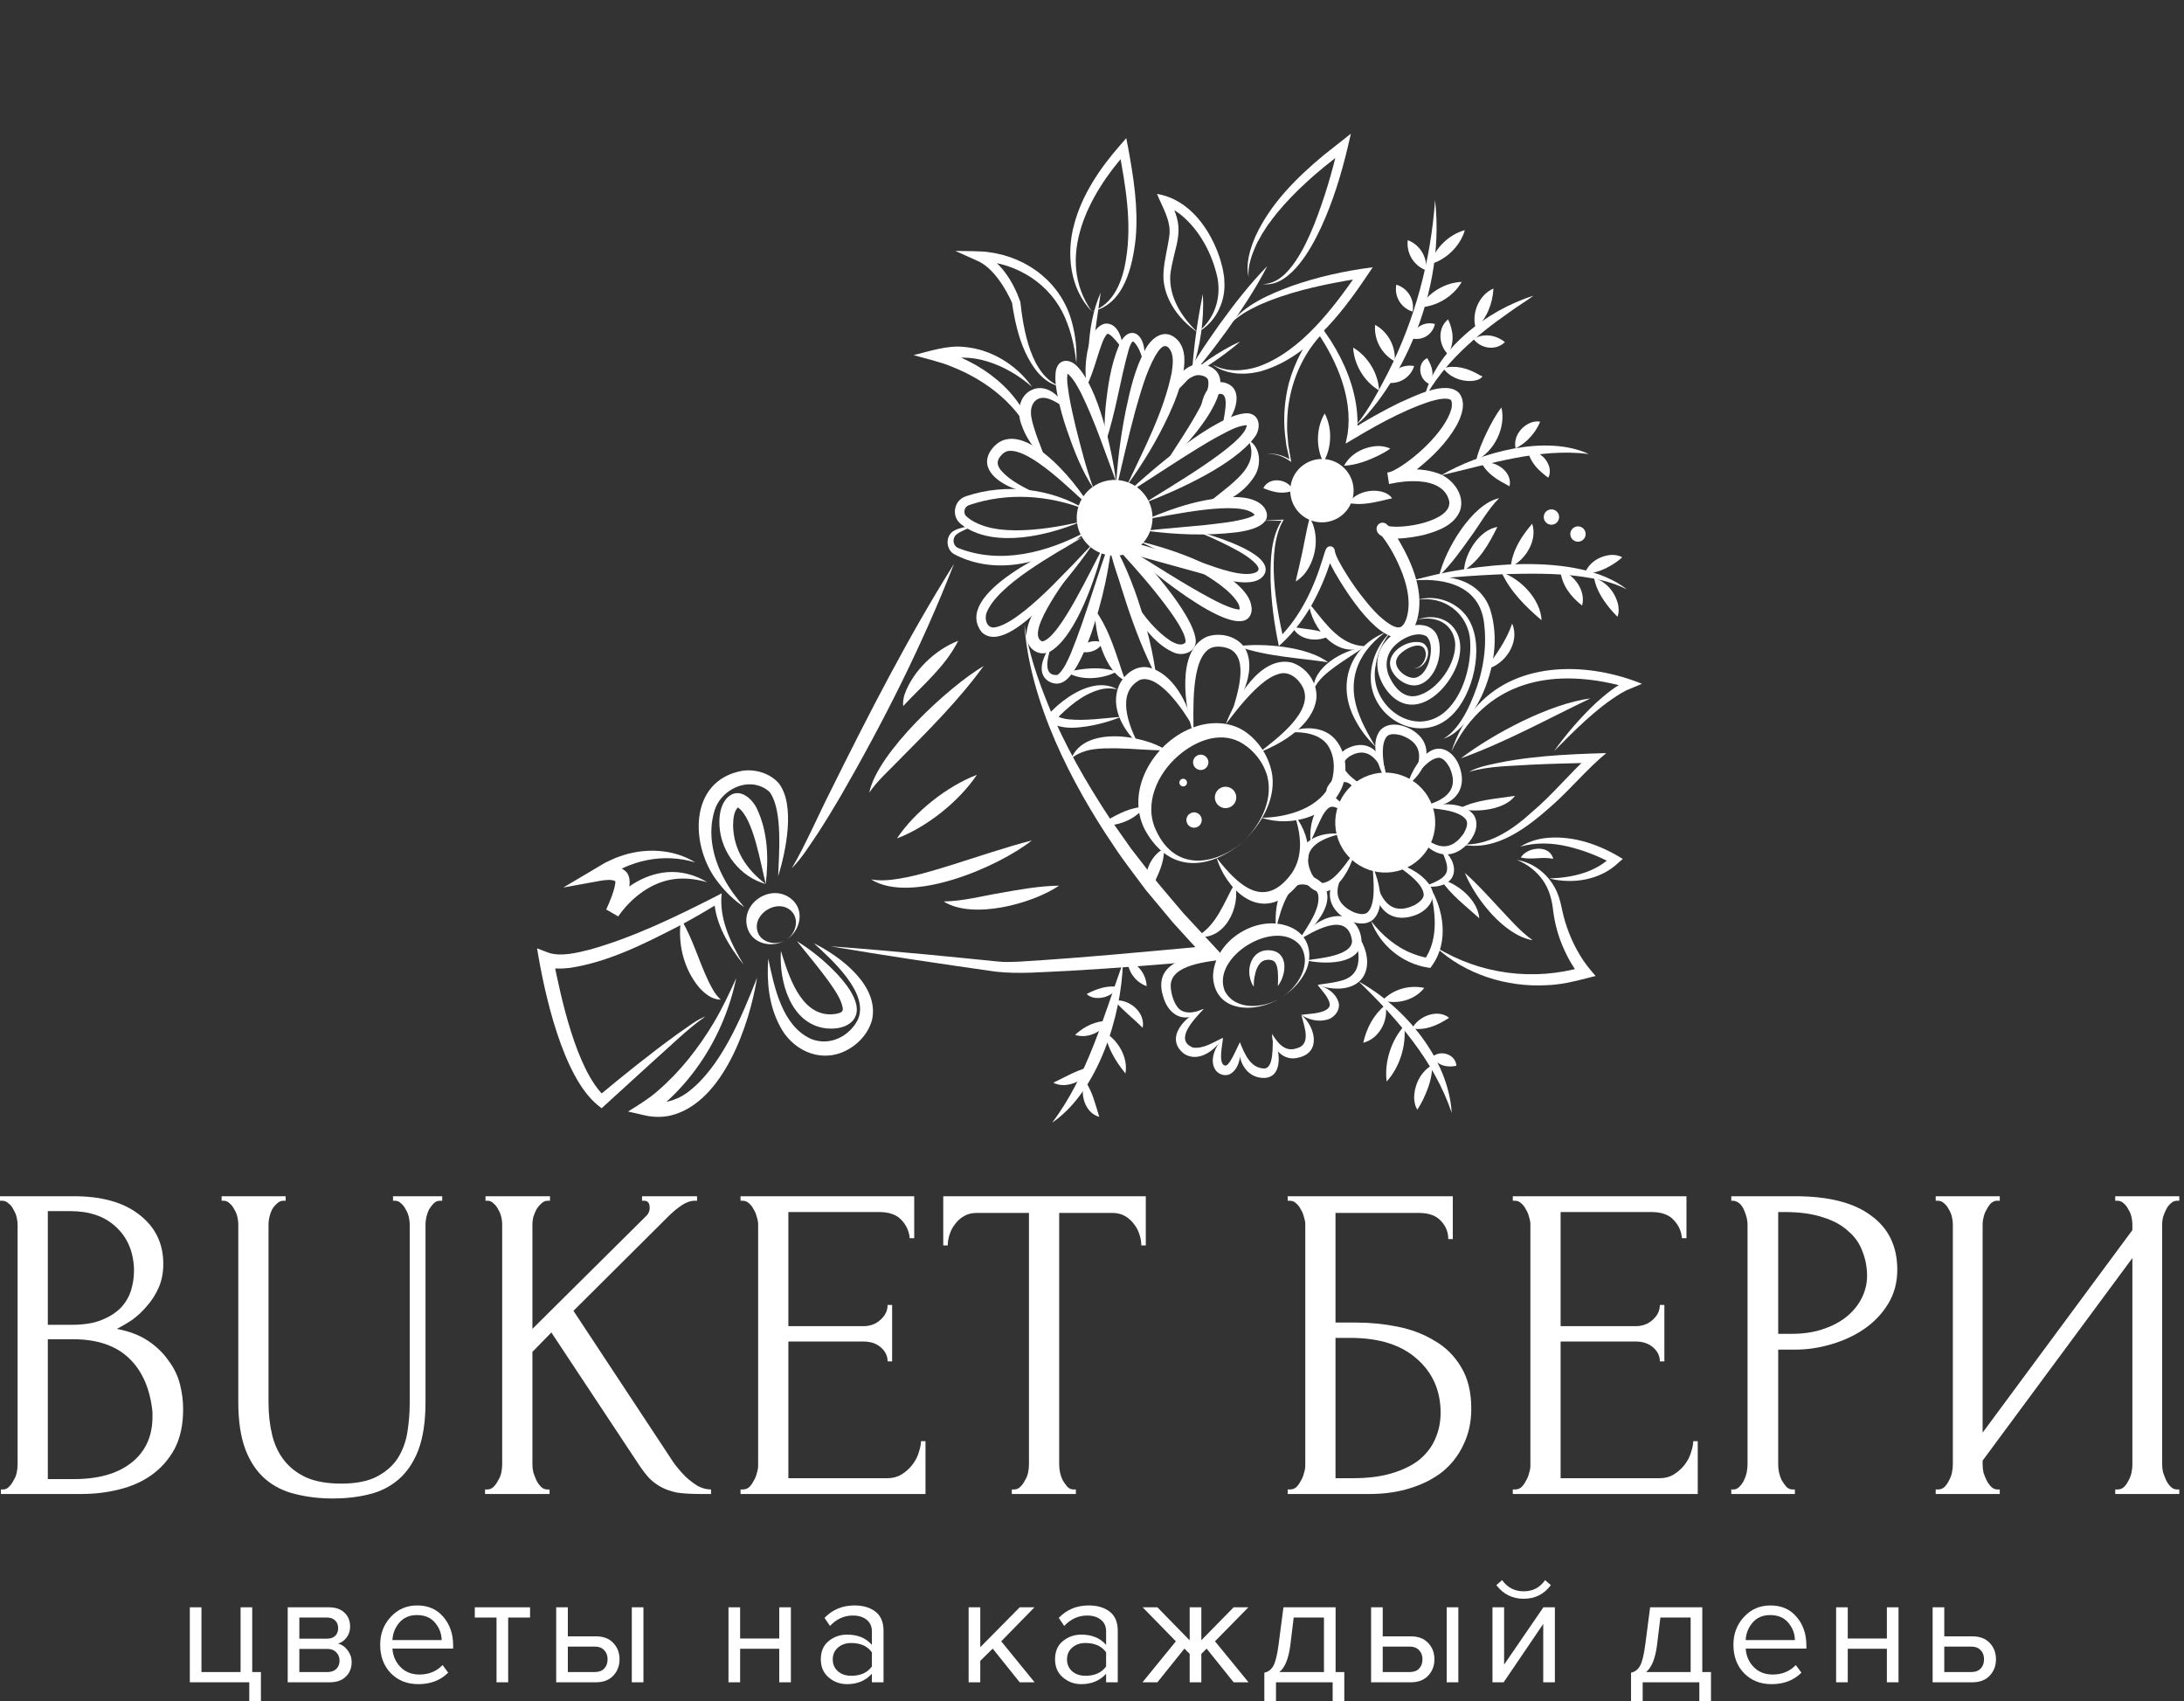 <?xml version="1.0" encoding="UTF-8"?> <svg xmlns="http://www.w3.org/2000/svg" width="371" height="289" viewBox="0 0 371 289" fill="none"><rect x="0" y="0" width="371" height="289" fill="#333333" stroke="none"/><path d="M359.32 253.004H359.703C360.112 253.004 360.469 252.877 360.776 252.621C361.082 252.315 361.338 251.957 361.542 251.548C361.797 251.089 361.976 250.629 362.078 250.169C362.181 249.658 362.232 249.198 362.232 248.79V213.694L336.791 248.1V248.79C336.791 249.198 336.842 249.658 336.944 250.169C337.097 250.629 337.276 251.063 337.48 251.472C337.685 251.88 337.94 252.238 338.247 252.545C338.553 252.851 338.911 253.004 339.32 253.004H339.703V253.771H328.821V253.004H329.204C329.613 253.004 329.971 252.877 330.277 252.621C330.584 252.315 330.839 251.957 331.044 251.548C331.299 251.089 331.478 250.629 331.58 250.169C331.682 249.658 331.733 249.198 331.733 248.79V207.946C331.733 207.589 331.682 207.18 331.58 206.72C331.478 206.26 331.299 205.826 331.044 205.418C330.839 205.009 330.584 204.677 330.277 204.421C329.971 204.115 329.613 203.962 329.204 203.962H328.821V203.195H339.703V203.962H339.09C338.732 204.013 338.4 204.191 338.093 204.498C337.838 204.805 337.608 205.162 337.404 205.571C337.199 205.928 337.046 206.337 336.944 206.797C336.842 207.206 336.791 207.589 336.791 207.946V243.349L362.232 208.943V207.946C362.232 207.589 362.181 207.18 362.078 206.72C361.976 206.26 361.797 205.826 361.542 205.418C361.338 205.009 361.082 204.677 360.776 204.421C360.469 204.115 360.112 203.962 359.703 203.962H359.32V203.195H370.201V203.962H369.818C369.409 203.962 369.052 204.115 368.745 204.421C368.439 204.677 368.183 205.009 367.979 205.418C367.775 205.826 367.596 206.26 367.442 206.72C367.34 207.18 367.289 207.589 367.289 207.946V248.79C367.289 249.198 367.34 249.633 367.442 250.092C367.596 250.552 367.775 251.012 367.979 251.472C368.183 251.88 368.439 252.238 368.745 252.545C369.052 252.851 369.409 253.004 369.818 253.004H370.201V253.771H359.32V253.004Z" fill="white"></path><path d="M294.097 203.195H304.978C310.649 203.195 314.94 204.294 317.852 206.49C320.815 208.636 322.296 211.701 322.296 215.686C322.296 217.832 321.785 219.747 320.764 221.433C319.742 223.119 318.388 224.549 316.702 225.724C315.068 226.848 313.203 227.717 311.108 228.33C309.065 228.943 307.021 229.249 304.978 229.249H302.066V248.79C302.066 249.198 302.117 249.658 302.219 250.169C302.322 250.629 302.475 251.063 302.679 251.472C302.935 251.88 303.19 252.238 303.445 252.545C303.752 252.851 304.11 253.004 304.518 253.004H304.901V253.771H294.097V253.004H294.48C294.837 253.004 295.169 252.851 295.476 252.545C295.783 252.238 296.038 251.88 296.242 251.472C296.447 251.063 296.6 250.629 296.702 250.169C296.804 249.658 296.855 249.198 296.855 248.79V207.946C296.855 207.231 296.651 206.414 296.242 205.494C295.834 204.575 295.246 204.064 294.48 203.962H294.097V203.195ZM302.066 205.877V226.567H304.365C306.408 226.567 308.222 226.286 309.806 225.724C311.44 225.162 312.794 224.422 313.867 223.502C314.94 222.583 315.757 221.535 316.319 220.36C316.881 219.185 317.162 217.985 317.162 216.759C317.162 215.277 316.907 213.898 316.396 212.621C315.936 211.292 315.144 210.143 314.02 209.172C312.947 208.151 311.517 207.359 309.729 206.797C307.941 206.184 305.744 205.877 303.139 205.877H302.066Z" fill="white"></path><path d="M256.981 253.004H257.365C257.773 253.004 258.131 252.877 258.437 252.621C258.744 252.315 258.999 251.957 259.204 251.548C259.459 251.14 259.638 250.706 259.74 250.246C259.893 249.786 259.97 249.352 259.97 248.943V207.946C259.97 207.589 259.893 207.18 259.74 206.72C259.638 206.26 259.459 205.826 259.204 205.418C258.999 205.009 258.744 204.677 258.437 204.421C258.131 204.115 257.773 203.962 257.365 203.962H256.981V203.195H286.484V210.322H285.717C285.615 209.147 285.156 208.125 284.338 207.257C283.521 206.337 282.244 205.877 280.507 205.877H265.104V225.265H277.825C279 225.265 279.97 224.907 280.737 224.192C281.554 223.477 281.963 222.634 281.963 221.663H282.729V231.242H281.963C281.963 230.322 281.579 229.53 280.813 228.866C280.047 228.202 279.051 227.87 277.825 227.87H265.104V251.089H281.886C282.857 251.089 283.7 250.859 284.415 250.399C285.13 249.939 285.717 249.403 286.177 248.79C286.688 248.126 287.046 247.436 287.25 246.721C287.505 245.954 287.633 245.316 287.633 244.805H288.399V253.771H256.981V253.004Z" fill="white"></path><path d="M218.741 253.004H219.124C219.533 253.004 219.891 252.877 220.197 252.621C220.504 252.315 220.759 251.957 220.963 251.548C221.219 251.14 221.398 250.706 221.5 250.246C221.653 249.786 221.73 249.352 221.73 248.943V207.946C221.73 207.589 221.653 207.18 221.5 206.72C221.398 206.26 221.219 205.826 220.963 205.418C220.759 205.009 220.504 204.677 220.197 204.421C219.891 204.115 219.533 203.962 219.124 203.962H218.741V203.195H246.788V210.475H246.021C246.021 209.3 245.613 208.278 244.795 207.41C243.978 206.49 242.726 206.031 241.04 206.031H226.864V224.652H230.389C232.739 224.652 235.063 224.881 237.362 225.341C239.712 225.801 241.807 226.593 243.646 227.717C245.536 228.79 247.043 230.271 248.167 232.161C249.342 234.051 249.929 236.427 249.929 239.288C249.929 241.536 249.495 243.553 248.627 245.341C247.809 247.129 246.634 248.662 245.102 249.939C243.569 251.165 241.73 252.11 239.584 252.774C237.49 253.439 235.191 253.771 232.688 253.771H218.741V253.004ZM229.852 251.089C232.407 251.089 234.603 250.808 236.443 250.246C238.333 249.684 239.891 248.917 241.117 247.947C242.343 246.925 243.237 245.75 243.799 244.422C244.412 243.043 244.719 241.561 244.719 239.977C244.719 236.248 243.39 233.208 240.734 230.859C238.077 228.457 234.297 227.257 229.393 227.257H226.864V251.089H229.852Z" fill="white"></path><path d="M182.378 253.004H182.761V253.771H171.88V253.004H172.263C172.672 253.004 173.03 252.851 173.336 252.545C173.643 252.238 173.898 251.88 174.102 251.472C174.358 251.063 174.537 250.629 174.639 250.169C174.741 249.658 174.792 249.198 174.792 248.79V206.031H165.903C165.086 206.031 164.37 206.209 163.757 206.567C163.144 206.925 162.633 207.384 162.225 207.946C161.816 208.457 161.51 209.045 161.305 209.709C161.101 210.322 160.999 210.935 160.999 211.548H160.232V203.195H194.639V211.548H193.873C193.873 210.935 193.771 210.322 193.566 209.709C193.362 209.045 193.055 208.457 192.647 207.946C192.238 207.384 191.727 206.925 191.114 206.567C190.501 206.209 189.786 206.031 188.968 206.031H179.926V248.79C179.926 249.198 179.977 249.658 180.079 250.169C180.182 250.629 180.335 251.063 180.539 251.472C180.795 251.88 181.05 252.238 181.305 252.545C181.612 252.851 181.97 253.004 182.378 253.004Z" fill="white"></path><path d="M125.798 253.004H126.181C126.59 253.004 126.948 252.877 127.254 252.621C127.561 252.315 127.816 251.957 128.021 251.548C128.276 251.14 128.455 250.706 128.557 250.246C128.71 249.786 128.787 249.352 128.787 248.943V207.946C128.787 207.589 128.71 207.18 128.557 206.72C128.455 206.26 128.276 205.826 128.021 205.418C127.816 205.009 127.561 204.677 127.254 204.421C126.948 204.115 126.59 203.962 126.181 203.962H125.798V203.195H155.301V210.322H154.534C154.432 209.147 153.972 208.125 153.155 207.257C152.338 206.337 151.06 205.877 149.324 205.877H133.921V225.265H146.642C147.817 225.265 148.787 224.907 149.553 224.192C150.371 223.477 150.78 222.634 150.78 221.663H151.546V231.242H150.78C150.78 230.322 150.396 229.53 149.63 228.866C148.864 228.202 147.868 227.87 146.642 227.87H133.921V251.089H150.703C151.674 251.089 152.516 250.859 153.232 250.399C153.947 249.939 154.534 249.403 154.994 248.79C155.505 248.126 155.863 247.436 156.067 246.721C156.322 245.954 156.45 245.316 156.45 244.805H157.216V253.771H125.798V253.004Z" fill="white"></path><path d="M92.97 253.004H93.353V253.771H82.395V253.004H82.779C83.187 253.004 83.545 252.851 83.852 252.545C84.158 252.238 84.413 251.88 84.618 251.472C84.873 251.063 85.052 250.629 85.154 250.169C85.256 249.658 85.307 249.198 85.307 248.79V207.946C85.307 207.589 85.256 207.18 85.154 206.72C85.052 206.26 84.873 205.826 84.618 205.418C84.413 205.009 84.158 204.677 83.852 204.421C83.545 204.115 83.213 203.962 82.855 203.962H82.472V203.195H93.43V203.962H93.047C92.638 203.962 92.281 204.115 91.974 204.421C91.668 204.677 91.387 205.009 91.131 205.418C90.927 205.826 90.748 206.26 90.595 206.72C90.493 207.18 90.442 207.589 90.442 207.946V225.724L109.905 206.414C110.212 206.056 110.365 205.647 110.365 205.188C110.365 204.37 110.059 203.962 109.446 203.962H109.063V203.195H118.411V203.962H118.028C117.313 203.962 116.572 204.217 115.806 204.728C115.04 205.239 114.273 205.877 113.507 206.644L97.415 222.659L114.35 248.33C114.401 248.432 114.631 248.739 115.04 249.25C115.448 249.76 115.934 250.297 116.496 250.859C117.109 251.421 117.773 251.932 118.488 252.391C119.254 252.8 120.021 253.004 120.787 253.004V253.771H118.948C117.415 253.771 116.112 253.694 115.04 253.541C114.018 253.336 113.124 253.03 112.358 252.621C111.591 252.213 110.902 251.702 110.289 251.089C109.727 250.476 109.139 249.709 108.526 248.79L93.66 226.337L90.442 229.632V248.79C90.442 249.198 90.493 249.633 90.595 250.092C90.748 250.552 90.927 251.012 91.131 251.472C91.336 251.88 91.591 252.238 91.897 252.545C92.204 252.851 92.562 253.004 92.97 253.004Z" fill="white"></path><path d="M37.645 203.195H48.526V203.962H48.143C47.734 203.962 47.377 204.115 47.07 204.421C46.764 204.677 46.483 205.009 46.227 205.418C46.023 205.826 45.87 206.26 45.768 206.72C45.666 207.18 45.614 207.589 45.614 207.946V238.215C45.614 240.207 45.819 242.046 46.227 243.732C46.636 245.418 47.326 246.874 48.297 248.1C49.267 249.326 50.544 250.297 52.128 251.012C53.712 251.676 55.653 252.008 57.952 252.008C60.506 252.008 62.55 251.6 64.082 250.782C65.615 249.965 66.79 248.917 67.607 247.64C68.424 246.312 68.961 244.831 69.216 243.196C69.472 241.561 69.6 239.952 69.6 238.368V207.946C69.6 207.589 69.548 207.18 69.446 206.72C69.344 206.26 69.165 205.826 68.91 205.418C68.705 205.009 68.45 204.677 68.144 204.421C67.837 204.115 67.505 203.962 67.147 203.962H66.764V203.195H75.117V203.962H74.734C74.325 203.962 73.967 204.115 73.661 204.421C73.405 204.677 73.15 205.009 72.894 205.418C72.69 205.826 72.537 206.26 72.435 206.72C72.333 207.18 72.281 207.589 72.281 207.946V238.138C72.281 241.459 71.873 244.192 71.055 246.338C70.238 248.432 69.114 250.092 67.684 251.319C66.253 252.545 64.567 253.388 62.626 253.847C60.736 254.307 58.718 254.537 56.572 254.537C54.274 254.537 52.128 254.282 50.136 253.771C48.194 253.311 46.508 252.468 45.078 251.242C43.648 250.016 42.524 248.356 41.706 246.261C40.889 244.115 40.48 241.433 40.48 238.215V207.946C40.48 207.589 40.429 207.18 40.327 206.72C40.225 206.26 40.046 205.826 39.791 205.418C39.586 205.009 39.331 204.677 39.024 204.421C38.718 204.115 38.386 203.962 38.028 203.962H37.645V203.195Z" fill="white"></path><path d="M0.153 253.004H0.536C0.894 253.004 1.226 252.851 1.533 252.545C1.839 252.238 2.095 251.88 2.299 251.472C2.554 251.063 2.733 250.629 2.835 250.169C2.937 249.658 2.989 249.198 2.989 248.79V208.023C2.989 207.665 2.937 207.257 2.835 206.797C2.733 206.337 2.554 205.903 2.299 205.494C2.095 205.034 1.814 204.677 1.456 204.421C1.149 204.115 0.792 203.962 0.383 203.962H0V203.195H12.567C17.318 203.195 21.022 204.243 23.678 206.337C26.386 208.432 27.74 211.216 27.74 214.69C27.74 216.171 27.484 217.499 26.974 218.674C26.463 219.849 25.799 220.897 24.981 221.816C24.215 222.736 23.372 223.528 22.452 224.192C21.533 224.805 20.664 225.316 19.847 225.724C21.993 226.133 23.781 226.823 25.211 227.793C26.642 228.764 27.791 229.888 28.659 231.165C29.579 232.391 30.218 233.719 30.575 235.15C30.933 236.58 31.111 237.985 31.111 239.364C31.111 242.021 30.626 244.269 29.656 246.108C28.685 247.896 27.382 249.377 25.747 250.552C24.164 251.676 22.325 252.494 20.23 253.004C18.187 253.515 16.067 253.771 13.87 253.771H0.153V253.004ZM25.901 239.824C25.492 235.891 24.164 232.851 21.916 230.705C19.668 228.56 16.501 227.487 12.414 227.487H8.123V251.242H12.567C16.705 251.242 19.949 250.322 22.299 248.483C24.7 246.593 25.901 243.988 25.901 240.667V239.824ZM22.759 215.379C22.606 212.416 21.558 210.066 19.617 208.329C17.727 206.593 15.173 205.724 11.954 205.724H8.123V225.035H12.107C14.253 225.035 15.99 224.754 17.318 224.192C18.698 223.63 19.796 222.915 20.613 222.046C21.431 221.127 21.993 220.13 22.299 219.058C22.606 217.985 22.759 216.938 22.759 215.916V215.379Z" fill="white"></path><g clip-path="url(#clip0_462_8087)"><path d="M174.012 106.063C174.7 110.747 176.244 115.275 178.024 119.645C180.789 126.483 184.56 132.997 188.613 139.145C189.389 140.247 191.354 143.039 192.101 144.101C192.938 145.186 194.938 147.785 195.813 148.894C197.232 150.704 199.516 153.302 201.002 155.091C202.177 156.365 207.102 161.672 208.205 162.867L205.735 163.084C197.646 163.795 189.563 164.468 181.453 164.916C177.372 165.077 173.203 165.501 169.134 165.047C159.995 163.739 150.154 162.299 141.076 160.74C146.472 161.127 151.856 161.62 157.244 162.112C159.974 162.379 166.726 163.028 169.349 163.307C170.704 163.466 171.919 163.395 173.262 163.338C183.993 162.695 194.786 161.635 205.51 160.665L204.747 162.723C202.903 160.704 201.047 158.697 199.215 156.666C197.984 155.188 195.819 152.599 194.619 151.15C192.966 148.912 190.696 146.001 189.191 143.678C181.9 132.925 174.922 119.181 174.013 106.072L174.012 106.063Z" fill="white"></path><path d="M162.054 95.789C156.709 109.476 150.096 122.606 142.754 135.318C141.51 137.429 140.241 139.522 138.903 141.58C137.523 143.608 136.233 145.737 134.497 147.49C136.661 143.878 139.126 138.221 141.066 134.411C147.582 121.278 154.256 108.225 162.054 95.789Z" fill="white"></path><path d="M162.775 108.845C160.623 113.135 156.966 116.179 153.749 119.588C153.643 119.704 153.544 119.831 153.427 119.959C153.353 119.31 153.459 118.615 153.654 117.988C155.049 113.991 158.84 110.353 162.781 108.846L162.775 108.845Z" fill="white"></path><path d="M167.089 113.126C162.803 119.045 157.629 124.141 152.522 129.308C150.849 131.047 149.033 132.621 147.67 134.637C149.005 127.859 161.122 116.652 167.089 113.126Z" fill="white"></path><path d="M165.942 131.616C162.945 136.103 157.43 140.509 152.374 142.41C155.361 137.914 160.892 133.527 165.942 131.616Z" fill="white"></path><path d="M175.27 142.77C169.543 147.289 154.754 153.65 147.982 149.38C149.183 149.598 150.343 149.561 151.49 149.432C154.957 149.011 158.28 147.95 161.631 146.934C165.666 145.67 171.183 143.785 175.27 142.77Z" fill="white"></path><path d="M179.91 150.439C175.353 153.524 165.225 156.257 160.295 153.123C163.611 153.078 166.738 152.212 169.99 151.669C173.278 151.085 176.512 150.496 179.914 150.437L179.91 150.439Z" fill="white"></path><path d="M122.438 169.786C120.973 169.837 119.707 168.765 118.771 167.745C116.114 164.561 115.07 160.201 115.692 156.144C117.695 159.453 118.686 163.218 120.349 166.671C120.922 167.806 121.44 168.913 122.438 169.786Z" fill="white"></path><path d="M126.311 163.852C123.787 160.668 121.504 156.959 121.307 152.78L122.228 153.329C119.977 154.71 117.708 156.031 115.384 157.266C109.511 160.288 103.417 163.401 96.79 164.409C95.305 164.568 93.843 164.631 92.351 164.104L93.959 162.775C95.271 169.361 97.87 181.723 102.747 186.275L101.523 186.299C105.968 182.597 110.476 178.967 115.166 175.574C116.73 174.542 118.321 173.161 120.099 172.56C119.984 172.597 119.874 172.635 119.772 172.701C116.727 174.834 114.082 177.502 111.296 179.953C109.169 181.876 104.894 185.789 102.777 187.72L102.193 188.254L101.555 187.742C95.544 182.831 92.454 168.629 91.234 161.089L93.192 161.837C95.28 162.526 97.992 161.859 100.184 161.307C107.629 159.219 114.724 155.752 121.613 152.258L122.595 151.739C122.105 156.068 124.151 160.211 126.311 163.843L126.311 163.852Z" fill="white"></path><path d="M132.184 148.885C132.323 145.011 132.966 137.826 130.837 134.669C130.733 134.537 130.608 134.408 130.475 134.299C130.003 133.943 129.455 133.61 128.878 133.456C125.862 132.498 122.344 134.617 121.404 137.608C120.177 141.49 121.062 145.666 122.981 149.206C123.896 150.946 125.096 152.552 126.428 154.087C124.737 152.955 123.236 151.512 121.972 149.855C117.197 143.839 116.885 132.596 126.085 130.928C128.308 130.6 130.756 131.327 132.283 133.034C135.17 136.768 133.481 144.705 132.175 148.886L132.184 148.885Z" fill="white"></path><path d="M130.081 150.158C129.212 146.775 127.989 138.924 125.343 137.148C124.619 137.899 124.553 139.179 124.531 140.233C124.597 144.258 126.741 147.691 130.081 150.158ZM130.081 150.158C125.751 148.974 122.496 144.827 122.221 140.324C122.136 138.637 122.315 136.791 123.573 135.464C125.535 133.613 127.749 135.593 128.597 137.402C130.48 141.416 130.562 145.892 130.081 150.158Z" fill="white"></path><path d="M138.245 160.221C142.753 162.46 149.411 167.427 148.138 173.227C147.486 175.649 145.617 177.606 143.352 178.626C139.025 180.57 134.43 178.202 132.446 174.226C130.584 170.694 130.23 166.695 130.502 162.821C131.524 167.679 132.863 174.287 137.802 176.485C139.266 177.076 140.925 177.04 142.375 176.391C143.812 175.769 145.076 174.562 145.744 173.146C147.687 168.722 141.293 162.997 138.243 160.217L138.245 160.221Z" fill="white"></path><path d="M135.385 159.872C137.937 161.452 140.241 163.354 142.302 165.55C143.366 166.721 144.331 167.908 145.027 169.387C146.764 173.137 143.911 175.029 140.378 174.684C134.288 173.99 132.316 166.72 132.655 161.528C133.918 165.608 135.93 172.293 141.035 172.301C141.648 172.286 142.464 172.215 142.938 171.899C143.209 171.679 143.179 171.512 143.139 171.109C142.799 169.543 141.798 168.187 140.823 166.763C139.149 164.437 137.244 162.199 135.387 159.875L135.385 159.872Z" fill="white"></path><path d="M118.106 146.495C112.628 144.833 107.02 146.127 102.446 149.422L101.526 147.352C103.202 147.022 104.985 146.751 106.396 148.11C107.937 149.903 105.917 153.738 105.086 155.542L103.046 154.368C105.473 151.081 109.151 148.504 113.3 148.149C115.7 147.956 118.118 148.601 120.143 149.86C117.933 149.221 115.702 149.004 113.501 149.509C110.007 150.318 107.037 152.771 105.017 155.664L102.978 154.491C103.593 153.13 104.318 151.448 104.522 150.027C104.542 149.849 104.537 149.715 104.529 149.615C104.53 149.648 104.594 149.723 104.6 149.733C104.011 149.325 102.869 149.47 102.063 149.597L95.689 150.756L101.143 147.527C101.735 147.202 102.503 146.676 103.104 146.397C103.708 146.132 104.56 145.688 105.188 145.502C109.337 143.97 114.318 144.119 118.108 146.498L118.106 146.495Z" fill="white"></path><path d="M128.611 166.051C127.313 174.084 122.858 187.242 114.011 189.461C112.539 189.815 110.979 189.786 109.525 189.455L106.69 188.805C108.277 187.816 110.356 186.544 111.733 185.297C115.538 182.035 118.673 178.011 121.25 173.716C122.69 171.277 123.925 168.682 125.086 166.104C124.706 167.782 124.282 169.468 123.699 171.094C121.8 176.603 118.69 181.719 114.575 185.857C113.293 187.137 111.955 188.316 110.426 189.313L110.074 187.099C112.396 187.617 114.697 187.033 116.645 185.669C122.435 181.443 126.026 172.64 128.613 166.054L128.611 166.051Z" fill="white"></path><path d="M133.478 159.663C131.144 161.174 127.526 160.319 126.881 157.3C125.982 153.161 131.2 149.998 134.451 152.719C136.831 154.689 135.903 158.295 133.478 159.663ZM133.478 159.663C135.138 158.719 135.855 156.262 134.486 154.816C132.203 152.464 127.679 155.197 128.709 158.312C129.306 160.145 131.887 160.715 133.478 159.663Z" fill="white"></path><path d="M185.009 63.523C185.009 63.523 184.18 55.984 186.977 49.699Z" fill="white"></path><path d="M185.474 52.907C181.766 49.086 181.098 43.164 182.451 38.18C183.787 33.097 186.818 28.627 190.235 24.717L191.324 23.464L191.638 25.088C192.564 30.151 193.381 35.275 192.926 40.432C192.41 45.205 190.977 51.767 185.474 52.907ZM185.474 52.907C189.245 51.698 190.724 47.621 191.274 44.05C192.301 37.876 191.21 31.522 190.048 25.419L191.45 25.791C184.97 32.918 179.137 43.909 185.472 52.903L185.474 52.907Z" fill="white"></path><path d="M212.112 47.122C211.568 44.763 212.344 42.255 213.291 40.092C215.83 34.59 220.247 30.188 224.85 26.362C225.923 25.514 228.416 23.545 229.477 22.708L228.954 24.952C227.844 29.661 226.423 34.259 224.401 38.655C223.384 40.842 222.212 42.986 220.678 44.892C219.19 46.709 217.041 48.613 214.52 48.253C216.981 48.231 218.75 46.297 220.038 44.415C221.36 42.48 222.349 40.324 223.234 38.154C224.964 33.778 226.322 29.195 227.366 24.612L228.643 25.435C226.425 27.129 223.851 29.152 221.834 31.046C220.15 32.579 218.424 34.364 216.971 36.122C216.433 36.77 215.885 37.544 215.374 38.214C215.139 38.579 214.658 39.322 214.421 39.684C214.158 40.128 213.83 40.763 213.571 41.214C212.72 43.049 211.911 45.063 212.109 47.124L212.112 47.122Z" fill="white"></path><path d="M230.413 72.147C232.585 69.512 234.155 66.402 235.74 63.395C240.379 54.238 243.057 44.24 243.776 33.988C244.756 42.637 242.911 51.509 239.28 59.382C237.809 62.538 236.046 65.556 233.943 68.335C232.865 69.685 231.8 71.103 230.408 72.145L230.413 72.147Z" fill="white"></path><path d="M241.887 67.864C243.65 59.454 252.64 52.661 260.497 50.233C259.206 51.176 257.722 52.074 256.431 53.017C250.736 56.985 245.229 61.671 241.885 67.86L241.887 67.864Z" fill="white"></path><path d="M244.801 80.738C251.408 76.858 262.618 73.741 269.88 77.117C261.462 76.06 252.925 78.861 244.801 80.738Z" fill="white"></path><path d="M240.098 98.587C249.672 95.733 268.114 93.55 276.36 100.115C274.981 99.406 273.533 98.919 272.057 98.568C267.613 97.524 263.016 97.399 258.472 97.461C252.326 97.537 246.24 98.105 240.101 98.585L240.098 98.587Z" fill="white"></path><path d="M230.81 166.723C238.645 171.047 246.039 179.829 246.607 189.031C243.614 180.185 237.417 173.121 230.81 166.723Z" fill="white"></path><path d="M200.308 66.033C202.268 62.202 204.64 58.644 207.127 55.149C209.641 51.676 212.257 48.293 215.265 45.214C213.307 49.049 210.933 52.604 208.447 56.098C205.927 59.57 203.315 62.951 200.308 66.033Z" fill="white"></path><path d="M190.747 163.553C190.509 172.583 186.499 185.425 178.733 190.694C184.712 182.802 187.437 172.756 190.747 163.553Z" fill="white"></path><path d="M202.517 62.959C202.822 58.567 203.45 54.23 204.336 49.919C204.57 54.322 203.914 58.779 202.517 62.959Z" fill="white"></path><path d="M210.675 58.022C207.608 60.7 204.142 62.788 200.773 65.044C202.025 63.418 203.716 62.209 205.371 61.028C207.061 59.891 208.795 58.832 210.675 58.022Z" fill="white"></path><path d="M213.889 88.477L217.89 88.269L218.082 88.258L217.977 88.421C215.019 93.507 216.792 103.091 218.051 108.656L217.212 108.408C220.929 104.701 223.21 99.816 224.719 94.832C224.887 94.332 225.012 93.777 225.255 93.254C225.308 93.16 225.378 93.056 225.468 92.978C225.932 92.574 226.618 92.876 226.722 93.426C226.741 93.504 226.756 93.614 226.766 93.694C226.989 94.636 227.589 95.58 228.086 96.48C228.966 97.981 229.942 99.437 230.988 100.827C232.539 102.819 234.187 104.899 236.334 106.179C236.868 106.473 237.512 106.72 238.019 106.46C239.001 105.791 239.3 103.719 239.283 102.452C239.266 100.823 238.866 99.166 238.288 97.574C237.366 95.149 236.103 92.684 234.446 90.684L234.371 90.607C234.353 90.584 234.334 90.577 234.382 90.609C234.552 90.71 234.762 90.783 235.046 90.725C235.654 90.609 236.009 89.9 235.693 89.417C235.579 89.268 235.544 89.289 235.575 89.294C237.971 90.005 246.606 88.579 246.189 85.198C245.72 82.87 243.466 81.93 241.112 81.769C239.49 81.653 237.723 81.825 236.149 82.183L235.851 80.231C235.982 80.228 236.334 80.119 236.636 79.975C240.142 78.204 245.502 73.289 246.546 69.475C246.616 69.167 246.654 68.869 246.633 68.559C246.626 68.359 246.583 68.123 246.48 67.977C246.415 67.893 246.245 67.801 245.968 67.75C244.942 67.625 243.876 67.919 242.84 68.223C237.82 69.893 233.121 72.636 228.585 75.348L228.932 73.623C229.778 67.621 227.153 61.439 223.842 56.547L224.665 56.629C221.686 59.694 219.721 63.847 219.002 68.058C218.672 69.772 218.633 71.411 218.648 73.13C218.677 73.797 218.807 75.001 218.859 75.677C218.978 76.312 219.186 77.55 219.3 78.202L219.347 78.468L219.133 78.318C217.991 77.522 216.567 76.973 215.153 77.131C215.861 77.016 216.59 77.074 217.285 77.266C217.981 77.457 218.644 77.745 219.262 78.14L219.093 78.252C218.953 77.605 218.665 76.368 218.528 75.725C218.479 75.417 218.339 74.205 218.296 73.89C217.964 70.956 218.221 67.889 218.953 65.034C219.97 61.45 221.684 58.019 224.364 55.371C224.926 56.214 225.524 57.044 226.079 57.891C228.427 61.614 230.169 65.803 230.539 70.228C230.637 71.489 230.654 72.695 230.441 73.959L229.279 73.137C232.033 71.419 234.826 69.819 237.755 68.398C240.143 67.352 245.679 64.472 247.866 66.768C249.154 68.41 248.258 70.781 247.38 72.367C245.67 75.301 243.304 77.63 240.684 79.719C239.199 80.78 237.88 81.929 235.957 82.219L235.659 80.267C238.468 79.659 241.352 79.41 244.127 80.348C246.628 81.138 248.917 83.956 248.041 86.69C247.067 89.216 244.306 90.194 241.965 90.837C240.281 91.248 234.747 92.303 233.924 90.26C233.604 89.513 234.19 88.636 235.049 88.8C235.291 88.863 235.32 88.888 235.467 88.974C236.449 89.796 237.062 90.935 237.725 91.959C240.011 95.918 241.997 100.691 240.716 105.337C240.382 106.37 239.936 107.447 238.85 108.038C234.553 110.125 228.555 100.362 226.747 97.234C226.188 96.128 225.471 95.07 225.294 93.758L225.299 93.765C225.299 93.765 225.307 93.802 225.318 93.829C225.31 93.815 225.389 94 225.523 94.089C225.853 94.351 226.334 94.259 226.53 93.931C226.358 94.33 226.224 94.8 226.07 95.259C224.4 100.378 221.87 105.371 217.906 109.123L217.244 109.747C216.457 106.03 215.944 102.27 215.836 98.474C215.817 95.038 215.856 91.281 217.803 88.298L217.888 88.456L213.881 88.463L213.889 88.477Z" fill="white"></path><path d="M228.317 79.119C229.407 77.068 231.641 75.925 233.889 75.771C234.642 75.738 235.433 75.844 236.167 76.202C235.498 76.688 234.887 77.005 234.276 77.323C232.359 78.25 230.504 78.983 228.317 79.119Z" fill="white"></path><path d="M228.995 85.425C230.318 83.736 232.554 83.053 234.622 83.488C235.31 83.66 236.044 83.995 236.473 84.647C235.722 84.788 235.161 84.952 234.581 85.084C232.725 85.5 230.945 85.832 228.995 85.425Z" fill="white"></path><path d="M222.481 87.932C224.041 90.564 223.739 94.02 222.215 96.595C221.708 97.467 220.983 98.223 220.116 98.767C220.289 97.736 220.564 96.872 220.743 95.975C221.392 93.359 221.789 90.569 222.481 87.932Z" fill="white"></path><path d="M219.705 83.343C218.362 83.799 217.235 83.774 215.952 83.396C215.571 83.284 215.181 83.15 214.602 82.93C215.596 80.861 218.9 81.322 219.703 83.34L219.705 83.343Z" fill="white"></path><path d="M224.808 78.507C223.499 75.999 223.582 72.667 225.029 70.233C226.347 72.741 226.25 76.072 224.808 78.507Z" fill="white"></path><path d="M242.935 44.879C243.737 42.171 246.111 39.832 248.84 39.093C248.048 41.809 245.66 44.133 242.935 44.879Z" fill="white"></path><path d="M241.167 52.204C242.605 49.724 245.441 47.999 248.309 47.882C246.879 50.367 244.031 52.081 241.167 52.204Z" fill="white"></path><path d="M242.237 45.914C240.155 45.118 238.87 43.017 239.141 40.797C241.231 41.584 242.498 43.7 242.237 45.914Z" fill="white"></path><path d="M239.964 52.932C238.001 52.324 236.814 50.378 237.196 48.357C239.164 48.956 240.337 50.911 239.964 52.932Z" fill="white"></path><path d="M236.916 61.368C234.706 60.165 233.369 57.697 233.593 55.187C235.808 56.383 237.129 58.865 236.916 61.368Z" fill="white"></path><path d="M239.753 57.457C240.16 55.625 241.933 54.538 243.751 55.038C243.351 56.881 241.565 57.947 239.753 57.457Z" fill="white"></path><path d="M235.566 64.992C236.205 63.01 238.173 61.805 240.227 62.172C239.599 64.162 237.618 65.346 235.566 64.992Z" fill="white"></path><path d="M229.864 59.044C232.359 60.516 234.133 63.423 234.266 66.32C231.76 64.854 230.01 61.938 229.864 59.044Z" fill="white"></path><path d="M242.932 65.26C241.067 64.651 240.568 61.714 242.447 60.833C243.328 62.337 243.698 63.624 242.932 65.26Z" fill="white"></path><path d="M245.151 62.54C247.21 61.964 249.228 62.529 251.015 63.528C251.264 63.657 251.536 63.863 251.833 63.906C251.487 64.519 250.626 64.642 250.001 64.716C248.126 64.796 246.305 64.093 245.15 62.546L245.151 62.54Z" fill="white"></path><path d="M250.292 57.563C252.091 56.564 254.04 56.867 255.642 58.101C254.144 59.635 251.513 59.251 250.292 57.563Z" fill="white"></path><path d="M250.71 55.828C249.894 53.287 251.21 50.078 253.696 49.015C253.542 51.64 252.595 53.975 250.71 55.828Z" fill="white"></path><path d="M245.986 60.169C244.357 58.67 244.168 55.665 245.995 54.251C246.909 56.209 247.1 58.25 245.986 60.169Z" fill="white"></path><path d="M250.76 78.196C251.166 76.482 251.803 75.047 252.52 73.517C253.283 72 253.966 70.618 255.051 69.216C255.855 72.586 253.858 76.677 250.758 78.192L250.76 78.196Z" fill="white"></path><path d="M257.46 76.164C257.05 74.356 258.243 72.608 259.834 71.878C260.365 71.642 260.964 71.517 261.626 71.615C261.39 72.252 261.11 72.692 260.839 73.123C259.926 74.44 258.933 75.387 257.464 76.162L257.46 76.164Z" fill="white"></path><path d="M259.547 76.654C261.285 76.528 262.772 77.785 263.198 79.407C263.319 79.961 263.319 80.588 262.993 81.141C262.481 80.749 262.126 80.469 261.794 80.171C260.703 79.193 259.93 78.151 259.547 76.654Z" fill="white"></path><path d="M251.667 78.659C253.935 78.06 257.003 80.108 256.426 82.608C255.843 82.263 255.412 82.054 254.993 81.809C253.628 81.005 252.47 80.12 251.665 78.655L251.667 78.659Z" fill="white"></path><path d="M244.462 97.85C245.449 93.463 249.996 85.644 254.65 84.624C252.69 86.612 251.404 89.053 249.754 91.286C248.126 93.586 246.504 95.841 244.462 97.85Z" fill="white"></path><path d="M248.697 96.907C248.826 93.975 251.308 90.008 254.36 89.505C252.939 92.374 251.429 95.097 248.697 96.907Z" fill="white"></path><path d="M255.063 97.211C258.316 98.286 261.713 101.821 261.867 105.356C259.11 102.997 256.608 100.541 255.063 97.211Z" fill="white"></path><path d="M256.63 96.262C256.959 93.384 258.438 91.136 260.268 88.965C261.23 91.693 259.157 95.141 256.63 96.262Z" fill="white"></path><path d="M269.197 97.435C269.884 95.566 271.705 94.44 273.618 94.266C274.26 94.228 274.941 94.31 275.568 94.662C275.035 95.156 274.57 95.485 274.091 95.793C272.575 96.74 271.054 97.389 269.199 97.438L269.197 97.435Z" fill="white"></path><path d="M270.783 98.18C272.854 98.778 274.319 100.556 274.848 102.592C274.997 103.285 275.043 104.036 274.767 104.764C274.214 104.22 273.798 103.759 273.405 103.275C272.182 101.74 271.176 100.179 270.785 98.183L270.783 98.18Z" fill="white"></path><path d="M265.047 96.863C267.421 97.569 269.437 100.367 268.753 102.861C266.789 101.319 265.325 99.402 265.047 96.863Z" fill="white"></path><path d="M234.858 169.905C236.674 168.033 239.403 167.255 241.944 167.812C240.333 169.865 237.327 170.705 234.858 169.905Z" fill="white"></path><path d="M235.344 170.708C235.945 173.318 234.243 176.485 231.578 177.119C232.174 174.565 233.305 172.393 235.344 170.708Z" fill="white"></path><path d="M239.882 174.707C240.915 172.609 244.224 171.305 246.166 172.889C244.2 174.145 242.268 175.072 239.882 174.707Z" fill="white"></path><path d="M238.53 174.271C238.955 177.5 237.766 181.302 235.557 183.702C235.123 180.474 236.329 176.676 238.53 174.271Z" fill="white"></path><path d="M243.295 179.547C244.692 178.246 247.259 179.067 247.405 181.035C245.703 181.376 244.32 180.997 243.295 179.547Z" fill="white"></path><path d="M243.284 180.912C243.314 183.017 242.651 184.833 241.785 186.673C241.502 187.257 241.196 187.827 240.767 188.499C240.348 187.822 240.226 187.056 240.225 186.325C240.309 184.156 241.356 182.026 243.284 180.912Z" fill="white"></path><path d="M203.427 56.443C200.035 54.164 197.214 50.163 197.674 45.885C197.847 43.871 198.419 41.835 198.66 39.879C198.909 37.434 197.443 35.154 196.541 32.94C202.064 33.844 205.642 38.988 207.255 43.968C207.494 44.802 207.751 45.714 207.865 46.577L207.937 47.017C207.979 47.339 207.985 48.038 208.006 48.363C208.051 51.608 206.288 54.964 203.425 56.44L203.427 56.443ZM203.427 56.443C206.331 54.235 207.466 50.641 206.814 47.179C205.904 43.061 203.775 39.026 200.472 36.384C199.653 35.769 198.745 35.216 197.776 34.91L198.69 33.801C200.454 37.711 200.598 38.977 199.509 43.103C199.258 44.233 198.893 45.608 198.795 46.741C198.577 50.516 200.748 53.908 203.432 56.444L203.427 56.443Z" fill="white"></path><path d="M205.949 61.913C208.307 63.236 211.215 63.091 213.713 62.282C221.047 59.697 226.588 52.202 230.871 45.996L231.633 47.216C230.646 47.343 229.631 47.516 228.633 47.688C223.637 48.574 218.639 49.722 213.981 51.771C212.149 52.628 210.348 53.623 208.898 55.094C211.45 51.764 215.527 50.033 219.352 48.602C223.825 47.025 228.473 46.003 233.184 45.399L232.196 46.866C227.828 53.413 221.879 60.993 213.953 63.12C211.289 63.763 208.181 63.616 205.949 61.913Z" fill="white"></path><path d="M180.109 65.628C177.176 65.128 175.311 62.282 174.137 59.768C172.954 57.178 172.329 54.231 171.911 51.421C170.976 49.303 168.781 45.393 165.898 44.246L162.285 42.623C163.601 42.663 166.801 42.616 168.038 42.846C174.705 43.727 180.405 48.21 182.108 54.806C182.722 57.061 182.95 59.383 182.845 61.674C182.592 59.396 182.15 57.151 181.351 55.055C179.293 49.134 173.971 45.212 167.82 44.441C167.287 44.369 166.717 44.32 166.227 44.312L166.543 42.754C169.976 44.371 172.098 47.798 173.323 51.26C173.837 55.898 175.096 63.856 180.115 65.63L180.109 65.628Z" fill="white"></path><path d="M242.786 150.466C245.279 154.429 246.157 160.015 243.258 164.02L242.987 164.412L242.52 164.348C238.198 163.663 234.404 160.539 232.905 156.446C234.74 158.835 237.109 160.874 239.931 161.968C240.794 162.31 241.799 162.614 242.686 162.737L241.948 163.065C244.508 159.393 243.844 154.584 242.779 150.47L242.786 150.466Z" fill="white"></path><path d="M258.335 145.659C259.468 143.829 263.265 143.417 263.841 145.884C261.879 145.466 260.305 146.106 258.335 145.659Z" fill="white"></path><path d="M263.17 149.216C266.967 149.103 271.02 148.227 273.762 145.461L273.913 146.7C271.572 145.428 268.97 144.409 266.362 143.794C263.707 143.158 260.909 143.047 258.261 143.818C259.466 143.055 260.865 142.589 262.285 142.385C266.626 141.829 270.975 143.187 274.729 145.341L275.666 145.9L274.88 146.58C271.826 149.497 267.16 150.23 263.168 149.212L263.17 149.216Z" fill="white"></path><path d="M244.663 149.33C247.587 150.011 251.037 152.84 251.293 155.985C248.926 153.832 246.464 152.016 244.663 149.33Z" fill="white"></path><path d="M248.834 148.274C250.908 150.101 252.703 152.117 254.567 154.114C256.437 156.083 258.117 158.106 260.356 159.71C255.498 158.893 250.623 152.634 248.836 148.277L248.834 148.274Z" fill="white"></path><path d="M248.145 128.819C253.736 124.586 263.211 119.551 270.167 118.632C262.851 122.134 255.795 126.066 248.145 128.819Z" fill="white"></path><path d="M247.91 137.33C250.868 135.792 254.149 135.72 257.355 135.172C255.653 137.594 250.586 138.119 247.91 137.33Z" fill="white"></path><path d="M248.201 143.428C252.858 143.74 256.981 140.917 260.272 137.904C263.847 134.891 266.664 131.315 270.18 128.171L270.717 129.561C267.566 129.643 263.175 129.731 260.073 129.894C256.553 130.143 252.934 130.087 249.532 131.119C250.309 130.668 251.177 130.385 252.038 130.144C258.823 128.432 265.887 128.123 272.856 127.924C269.702 130.521 266.864 133.944 263.821 136.668C259.596 140.436 254.238 144.757 248.204 143.426L248.201 143.428Z" fill="white"></path><path d="M263.975 127.609C266.094 124.636 268.492 121.859 271.155 119.355C272.859 117.854 274.514 116.406 276.701 115.524L276.697 116.875C275.339 116.42 273.864 116.101 272.418 115.822C261.232 113.776 251.64 117.002 246.542 127.7C247.487 124.782 248.945 122.028 251.052 119.765C258.082 112.149 269.952 112.508 278.925 116.154C278.301 116.418 276.87 117.013 276.269 117.267L275.361 117.76C271.067 120.377 267.511 124.058 263.975 127.609Z" fill="white"></path><path d="M183.836 91.294C185.678 94.337 189.637 95.311 192.68 93.47C195.722 91.629 196.696 87.67 194.854 84.627C193.013 81.584 189.054 80.609 186.011 82.45C182.968 84.291 181.995 88.251 183.836 91.294Z" fill="white"></path><path d="M219.954 86.132C221.493 88.676 224.803 89.49 227.347 87.951C229.89 86.412 230.704 83.102 229.165 80.558C227.625 78.014 224.316 77.2 221.772 78.739C219.229 80.278 218.415 83.588 219.954 86.132Z" fill="white"></path><path d="M183.836 91.294C179.319 94.014 169.344 99.361 167.558 104.17C167.246 105.138 167.578 106.565 168.758 106.592C173.184 106.232 182.299 95.729 185.749 92.25C183.386 95.855 171.469 111.881 166.778 107.392C161.679 100.912 179.169 92.95 183.84 91.292L183.836 91.294Z" fill="white"></path><path d="M184.553 90.281C178.725 95.622 169.433 97.977 162.174 94.182C160.718 93.448 160.543 91.213 161.85 90.28C162.421 89.882 163.111 89.711 163.777 89.55C164.424 89.41 165.085 89.348 165.735 89.387C165.103 89.527 164.492 89.726 163.918 89.978C163.386 90.238 162.8 90.469 162.372 90.885C161.721 91.526 161.904 92.74 162.75 93.078C169.97 95.962 177.929 93.829 184.553 90.281Z" fill="white"></path><path d="M183.558 88.637C177.971 90.978 169.299 93.048 163.847 89.484C163.514 89.239 163.164 88.99 162.88 88.687C161.823 87.536 162.052 85.584 163.325 84.69C163.574 84.497 163.885 84.36 164.182 84.262C170.823 82.062 178.482 82.917 184.413 86.542C178.072 84.082 171.115 83.604 164.685 85.776C164.547 85.822 164.395 85.885 164.28 85.978C163.776 86.345 163.661 87.16 164.076 87.626C164.921 88.426 165.958 88.938 167.075 89.317C168.755 89.881 170.594 90.056 172.43 90.085C176.162 90.092 179.902 89.477 183.552 88.635L183.558 88.637Z" fill="white"></path><path d="M211.019 143.145C213.966 140.308 216.304 136.105 215.301 131.929C214.616 129.399 212.788 127.157 210.479 125.961C206.974 124.249 203.014 125.914 200.186 128.342C196.606 131.411 194.219 136.608 196.412 141.118C199.502 147.801 205.904 147.223 211.019 143.145ZM211.019 143.145C205.023 147.956 198.465 148.215 194.464 140.905C191.13 134.312 195.899 126.325 202.265 123.741C205.153 122.487 208.788 122.429 211.469 124.246C213.963 125.943 215.722 128.796 216.135 131.776C216.643 136.156 214.043 140.223 211.019 143.145Z" fill="white"></path><path d="M213.944 127.787C216.759 125.58 223.221 120.887 221.355 116.83C220.622 115.312 218.996 113.912 217.258 114.469C216.109 114.775 214.954 115.574 213.918 116.49C211.78 118.387 209.98 120.702 208.235 122.997C209.796 118.861 214.107 111.28 219.43 112.542C221.971 113.36 223.827 115.956 223.623 118.616C223.079 123.148 217.809 126.303 213.944 127.787Z" fill="white"></path><path d="M198.202 127.463C195.33 127.472 192.569 127.163 189.757 127.107C187.021 127.105 184.334 127.012 182.02 128.782C184.27 123.289 194.198 124.818 198.202 127.463Z" fill="white"></path><path d="M206.648 145.69C210.322 150.396 214.825 154.715 219.45 148.302C221.396 145.414 221.043 141.848 219.939 138.517C223.245 142.648 223.133 148.543 218.797 151.932C213.493 156.233 208.238 150.86 206.646 145.687L206.648 145.69Z" fill="white"></path><path d="M194.48 137.03C193.206 138.707 191.316 139.718 189.271 140.091C188.741 140.165 188.158 140.205 187.624 140.029C187.444 139.967 187.214 139.854 187.164 139.661C187.502 139.732 187.757 139.488 188.038 139.356C190.026 138.191 192.114 137.122 194.483 137.027L194.48 137.03Z" fill="white"></path><path d="M218.92 124.397C221.339 123.365 224.613 123.345 226.602 125.352C228.627 127.499 228.982 130.689 228.095 133.415C226.154 138.713 219.287 140.588 214.31 138.907C218.743 138.865 224.48 137.218 226.183 132.734C226.865 130.731 226.696 128.121 225.425 126.421C223.97 124.565 221.228 124.263 218.92 124.397Z" fill="white"></path><path d="M197.73 144.167C197.809 146.604 196.69 148.592 195.74 150.71L195.592 151.212C193.504 149.322 195.474 145.148 197.73 144.167Z" fill="white"></path><path d="M209.763 150.061C210.867 153.98 207.999 159.905 203.354 159.063C206.754 157.063 207.869 153.334 209.763 150.061Z" fill="white"></path><path d="M209.301 120.937C210.116 118.15 212.21 112.005 208.993 110.29C208.097 109.854 206.716 109.659 205.771 110.036C202.129 111.628 202.78 121.179 202.745 124.714C201.296 120.343 199.709 110.494 205.016 108.152C207.41 107.306 210.513 108.126 211.696 110.488C213.218 113.851 211.189 118.165 209.301 120.937Z" fill="white"></path><path d="M193.368 126.413C190.768 123.983 188.548 120.111 190.073 116.472C190.912 114.554 192.99 112.888 195.193 113.397C199.177 114.354 201.935 119.486 202.517 123.233C201.11 120.75 196.908 114.45 193.681 115.466C189.528 117.642 191.704 123.146 193.372 126.411L193.368 126.413Z" fill="white"></path><path d="M243.93 160.892C251.423 165.514 260.528 166.696 268.95 164.236L268.482 165.872C267.16 164.26 266.183 162.481 265.389 160.573C264.606 158.705 264.101 156.726 263.842 154.727C263.635 152.848 263.183 151.089 262.094 149.525C261.028 148.014 259.481 146.775 257.655 146.066C260.672 146.539 263.288 148.736 264.49 151.538C264.899 152.449 265.148 153.528 265.341 154.475C265.922 157.239 266.96 159.888 268.418 162.297C269.123 163.509 270.133 164.74 271.052 165.78L269.516 166.168C267.325 166.753 265.023 167.273 262.754 167.344C256.001 167.736 248.902 165.515 243.918 160.889L243.93 160.892Z" fill="white"></path><path d="M183.384 95.13C182.104 97.04 173.873 107.52 177.02 108.954C179.964 108.569 185.585 96.059 187.38 93.016C186.223 97.867 182.849 107.93 178.516 110.595C176.747 111.642 174.659 110.421 174.394 108.42C173.941 103.983 180.163 97.787 183.384 95.13Z" fill="white"></path><path d="M189.604 81.805C187.664 76.715 186.001 71.543 183.601 66.697C183.004 65.577 182.434 64.487 181.541 63.631C181.457 63.554 181.288 63.424 181.185 63.372C181.08 63.293 180.989 63.315 181.126 63.313C181.201 63.32 181.399 63.2 181.412 63.158C181.09 64.431 181.432 65.906 181.615 67.244C181.909 68.994 182.315 70.748 182.729 72.506C183.619 76.019 184.496 79.539 185.742 82.955C183.716 79.883 182.4 76.405 181.204 72.945C180.611 71.204 180.11 69.427 179.722 67.601C179.448 66.166 179.157 64.737 179.328 63.214C179.59 61.05 181.457 60.752 182.895 62.133C186.667 65.958 188.87 76.456 189.607 81.809L189.604 81.805Z" fill="white"></path><path d="M194.519 85.399C197.933 83.139 211.637 75.354 211.789 72.223C210.076 72.305 208.284 73.446 206.732 74.233C203.124 76.179 194.797 81.731 191.225 83.997C194.944 80.35 207.028 69.951 212.028 70.202C214.169 70.46 214.16 72.878 213.167 74.21C209.673 78.96 200.038 83.29 194.523 85.397L194.519 85.399Z" fill="white"></path><path d="M194.896 88.164C199.643 86.113 204.684 84.501 209.936 84.439C211.595 84.466 213.71 84.791 214.798 86.275C216.651 89.242 212.01 90.189 209.987 90.425C204.84 91.037 199.668 90.823 194.55 90.135C197.957 89.778 201.349 89.521 204.71 89.183C207.167 88.888 209.686 88.679 212.023 87.968C212.467 87.813 212.937 87.657 213.206 87.38C213.231 87.341 213.175 87.423 213.184 87.493C213.19 87.556 213.203 87.524 213.142 87.438C210.787 84.779 198.572 87.616 194.894 88.16L194.896 88.164Z" fill="white"></path><path d="M193.489 91.936C198.865 93.185 209.214 96.587 212.079 101.517C212.394 102.077 212.568 102.694 212.622 103.34C212.629 103.697 212.613 104.134 212.342 104.612C209.683 109.179 193.305 95.21 190.724 92.664C195.788 95.698 200.667 98.972 205.844 101.737C207.094 102.382 208.36 103.022 209.682 103.395C209.982 103.475 210.408 103.559 210.652 103.506C210.67 103.505 210.682 103.502 210.677 103.501C210.677 103.501 210.679 103.504 210.663 103.509C210.646 103.52 210.611 103.564 210.596 103.578C210.616 103.329 210.52 102.802 210.304 102.444C207.812 98.248 198.091 94.214 193.488 91.927L193.489 91.936Z" fill="white"></path><path d="M175.297 65.695C173.067 63.768 170.483 62.235 167.692 61.383C164.975 60.548 162.091 60.531 159.375 61.315L159.342 59.378C159.881 59.508 160.34 59.653 160.825 59.811C167.802 62.105 174.576 67.571 175.741 75.163C173.201 68.916 167.638 64.597 161.498 62.21C159.842 61.507 156.931 60.808 155.195 60.325C157.751 59.691 160.939 58.635 163.589 58.917C168.258 59.241 172.63 61.914 175.301 65.693L175.297 65.695Z" fill="white"></path><path d="M207.658 72.624C207.724 71.368 209.005 67.121 207.424 66.909C206.909 66.85 206.549 67.229 206.08 67.694C205.377 68.447 204.739 69.417 204.007 70.397C203.955 69.777 204.019 69.169 204.138 68.565C204.468 66.912 205.549 64.8 207.613 64.914C211.758 65.588 209.846 70.81 207.654 72.626L207.658 72.624Z" fill="white"></path><path d="M212.089 74.767C214.213 75.971 214.316 79.043 213.069 80.938C211.121 84.02 207.64 85.785 204.138 86.37C206.138 84.543 208.367 83.094 210.245 81.254C212.088 79.474 213.307 77.36 212.086 74.769L212.089 74.767Z" fill="white"></path><path d="M202.812 90.07C205.368 90.803 216.019 93.738 214.923 97.255C213.83 99.906 209.247 98.719 207.11 98.264C202.469 96.927 195.305 95.007 190.444 93.636L191.448 91.984C194.675 95.512 202.627 104.164 203.12 108.691C203.284 110.657 201.121 111.515 199.523 110.891C193.73 108.522 189.887 99.15 188.577 93.431C190.74 99.014 193.831 105.535 198.905 108.905C199.635 109.304 200.714 109.815 201.356 109.15C201.391 109.067 201.402 108.975 201.393 108.795C201.258 107.827 200.742 106.943 200.212 106.019C199.306 104.507 198.209 103.062 197.103 101.627C194.189 97.871 190.784 94.237 187.574 90.714C192.467 92.122 199.719 94.226 204.611 95.711C206.691 96.442 211.682 98.333 213.577 97.087C213.952 96.717 213.813 96.369 213.395 95.852C212.099 94.448 210.157 93.476 208.432 92.587C206.601 91.671 204.717 90.841 202.806 90.069L202.812 90.07Z" fill="white"></path><path d="M178.717 109.295C178.246 110.767 176.821 114.722 179.448 114.661C179.653 114.67 179.806 114.506 179.978 114.359C180.82 113.484 181.411 112.106 181.924 110.945C184.626 104.314 186.424 97.36 189.022 90.659C188.52 96.467 187.241 102.147 185.35 107.661C184.599 109.739 183.776 111.824 182.578 113.721C181.584 115.264 180.245 116.857 178.19 115.76C175.741 114.287 177.464 110.998 178.715 109.291L178.717 109.295Z" fill="white"></path><path d="M191.433 82.442C194.344 76.235 197.645 70.044 199.033 63.353C199.236 61.9 199.474 60.308 198.616 59.188C197.663 58.045 196.773 59.619 196.243 60.453C194.617 63.385 193.742 66.725 192.805 69.971C191.612 74.412 190.591 78.924 189.531 83.45C189.754 78.803 190.34 74.184 191.261 69.609C191.989 66.143 192.8 62.641 194.503 59.454C195.669 57.205 198.031 55.538 200.137 57.864C201.533 59.513 201.272 61.874 200.923 63.715C200.432 66.073 199.562 68.276 198.568 70.44C196.599 74.68 194.202 78.691 191.437 82.449L191.433 82.442Z" fill="white"></path><path d="M194.439 61.882C193.938 60.584 193.557 58.972 192.588 58.053C192.457 57.971 192.416 58.005 192.412 58.022C192.078 58.262 191.931 58.836 191.772 59.264C190.249 64.602 189.548 70.137 187.707 75.421C187.547 73.343 187.627 71.285 187.802 69.237C188.167 65.634 188.694 61.977 190.115 58.605C190.558 57.486 191.632 56.058 193.025 56.72C194.558 57.63 194.535 60.37 194.441 61.885L194.439 61.882Z" fill="white"></path><path d="M185.17 86.089C182.198 83.58 175.017 76.076 171.252 76.602C170.807 76.69 170.478 76.908 170.103 77.316C169.353 78.14 169.249 78.849 169.962 79.799C171.621 81.778 174.132 82.861 176.423 84.025C175.066 83.863 173.742 83.51 172.439 83.045C169.852 82.151 166.241 79.762 168.271 76.572C172.949 69.771 182.841 81.818 185.166 86.091L185.17 86.089Z" fill="white"></path><path d="M186.095 103.681C188.038 106.414 189.093 109.523 190.139 112.647C190.463 113.567 190.776 114.831 191.302 115.676C187.771 114.346 185.728 107.171 186.095 103.681Z" fill="white"></path><path d="M196.39 114.872C192.372 107.064 190.091 98.546 187.637 90.167C191.961 95.681 195.57 107.86 196.39 114.872Z" fill="white"></path><path d="M181.084 69.365C179.625 68.453 177.269 66.639 175.785 68.164C174.462 69.62 175.468 71.98 175.969 73.671C176.465 75.095 177.058 76.522 177.615 78.032C175.744 76.462 174.286 74.414 173.494 72.077C172.645 69.755 173.189 66.762 175.864 66.012C178.223 65.468 180.176 67.473 181.084 69.365Z" fill="white"></path><path d="M190.777 59.362C190.356 58.839 189.961 58.327 189.556 57.855C189.081 57.344 188.665 56.798 188.13 56.69C188.1 56.68 188.094 56.702 188.085 56.703C188.072 56.697 188.072 56.72 188.071 56.726C187.712 57.09 187.416 57.739 187.177 58.388C186.316 60.708 185.749 63.208 184.63 65.518C184.39 64.196 184.352 62.885 184.458 61.577C184.648 59.576 185.289 55.417 187.788 54.964C189.956 54.835 190.711 57.707 190.779 59.366L190.777 59.362Z" fill="white"></path><path d="M197.774 79.032C199.832 75.73 202.031 72.609 203.833 69.215C204.496 67.831 205.526 66.049 205.222 64.542C205.031 63.873 203.769 63.593 203.104 63.772C200.467 64.57 198.828 68.297 197.608 70.659C197.744 69.352 198.085 68.072 198.543 66.821C199.48 64.194 201.809 60.989 205.073 62.067C212.052 64.56 200.887 76.744 197.771 79.034L197.774 79.032Z" fill="white"></path><path d="M217.521 169.52C213.42 172.144 206.437 172.124 206.06 165.969C206.077 159.633 214.073 154.79 219.696 157.718C222.713 159.33 223.114 162.935 221.439 165.653C220.488 167.283 219.088 168.563 217.523 169.524L217.521 169.52ZM217.521 169.52C220.417 167.825 223.028 163.728 220.863 160.597C216.804 155.764 205.656 162.5 208.062 168.343C209.837 171.715 214.672 171.301 217.521 169.52Z" fill="white"></path><path d="M235.216 107.468C230.297 111.119 228.63 116.117 231.052 121.838C231.737 123.551 232.677 125.181 233.646 126.822C232.281 125.492 231.082 123.966 230.191 122.235C227.081 116.461 229.101 110.029 235.216 107.468Z" fill="white"></path><path d="M240.752 101.905C244.032 100.851 247.97 102.4 249.621 105.458C252.161 110 250.262 118.083 246.551 121.563C241.673 126.253 233.985 122.699 232.951 116.423C232.459 113.036 233.881 109.454 236.41 107.206C234.932 108.837 233.997 110.932 233.67 113.091C232.382 119.774 240.332 125.725 245.723 120.673C248.651 117.885 249.98 112.854 249.739 108.877C249.492 104.263 245.274 101.068 240.752 101.905Z" fill="white"></path><path d="M240.098 98.587C244.937 97.074 251.243 98.078 253.122 103.467C254.677 108.32 253.773 113.692 251.685 118.238C250.368 120.911 248.185 124.554 245.203 125.48C248.272 123.732 250.263 118.752 251.268 115.493C252.128 112.48 252.508 109.31 252.138 106.195C251.594 99.685 245.759 98.101 240.098 98.587Z" fill="white"></path><path d="M240.782 105.249C245.058 103.707 248.694 106.64 247.963 111.167C247.23 116.18 240.852 122.95 236.126 117.926C233.819 115.456 233.027 111.628 235.402 108.923C237.146 106.766 241.83 104.729 243.876 107.475C245.557 110.206 244.087 115.764 240.662 116.397C238.63 116.705 236.163 114.698 236.116 112.675C236.139 110.281 239.579 108.456 241.675 109.221C243.242 110.091 242.609 112.474 241.303 113.25C240.996 113.45 240.567 113.572 240.239 113.376C240.587 113.527 240.962 113.362 241.23 113.147C241.999 112.511 242.47 111.28 242.051 110.375C241.276 108.569 237.797 110.556 237.314 111.831C236.491 113.436 238.966 115.415 240.444 115.119C241.615 114.857 242.364 113.577 242.731 112.457C243.14 111.084 243.356 109.229 242.361 108.103C240.601 107.054 237.84 108.564 236.645 109.971C235.319 111.452 235.244 113.549 236.165 115.252C236.979 116.911 238.496 118.577 240.503 118.222C244.076 117.575 247.585 112.569 247.165 108.971C246.676 105.753 243.754 104.558 240.788 105.251L240.782 105.249Z" fill="white"></path><path d="M244.716 144.097C247.307 145.631 248.211 149.472 244.665 150.44C243.812 150.662 242.964 150.672 242.13 150.511C246.268 148.914 246.636 148.179 244.716 144.097Z" fill="white"></path><path d="M222.618 142.961C222.411 140.688 222.965 137.422 225.077 136.101C226.245 135.466 227.484 136.117 228.144 137.105C228.43 137.515 228.644 137.956 228.807 138.427C228.602 138.285 228.418 138.131 228.235 137.985C227.521 137.472 226.56 136.662 225.725 137.219C224.782 137.975 224.33 139.246 223.786 140.387C223.417 141.228 223.054 142.089 222.617 142.966L222.618 142.961Z" fill="white"></path><path d="M230.814 134.871C229.772 133.384 228.55 131.843 226.958 133.685C226.365 134.329 226.282 134.812 226.879 135.5C227.456 136.148 228.305 136.68 229.154 137.22C228.64 137.203 228.142 137.086 227.647 136.935C226.244 136.539 224.705 135.172 225.543 133.592C227.369 130.559 230.439 131.489 230.814 134.871Z" fill="white"></path><path d="M228.049 144.12C230.477 148.132 235.698 149.417 239.71 146.989C243.722 144.562 245.005 139.341 242.577 135.328C240.149 131.315 234.928 130.031 230.916 132.458C226.904 134.886 225.621 140.107 228.049 144.12Z" fill="white"></path><path d="M230.256 144.456C229.542 146.878 228.453 149.379 226.346 150.934C224.216 152.437 222.073 150.889 221.205 148.802C219.209 143.817 223.151 141.118 227.783 141.64C224.072 142.532 220.8 144.155 222.822 148.446C223.239 149.12 223.787 149.947 224.595 149.995C226.752 149.872 228.998 146.143 230.259 144.454L230.256 144.456Z" fill="white"></path><path d="M233.177 147.148C234.217 149.596 235.487 154.113 233.221 156.221C231.949 157.266 230.179 156.884 228.874 156.225C224.187 153.604 225.556 149.024 229.482 146.52C227.158 149.546 225.637 152.869 229.905 154.932C230.653 155.196 231.601 155.491 232.258 155.023C233.854 153.587 233.261 149.249 233.175 147.154L233.177 147.148Z" fill="white"></path><path d="M236.315 146.308C238.737 147.022 241.238 148.111 242.794 150.219C244.296 152.349 242.749 154.492 240.663 155.36C235.678 157.356 232.979 153.413 233.5 148.781C234.392 152.492 236.016 155.764 240.306 153.743C240.979 153.326 241.807 152.778 241.854 151.97C241.731 149.813 238.002 147.566 236.313 146.304L236.315 146.308Z" fill="white"></path><path d="M238.757 134.249C239.471 131.827 240.559 129.325 242.666 127.77C244.796 126.268 246.939 127.816 247.808 129.902C249.804 134.888 245.862 137.586 241.23 137.065C244.94 136.173 248.212 134.549 246.19 130.259C245.773 129.585 245.225 128.758 244.418 128.71C242.26 128.833 240.015 132.561 238.753 134.251L238.757 134.249Z" fill="white"></path><path d="M235.603 132.985C234.288 130.67 232.519 126.326 234.529 123.974C235.902 122.602 238.072 123.018 239.592 123.827C243.889 126.204 242.563 130.573 239.342 133.192C241.309 129.921 242.441 126.448 237.965 124.882C237.193 124.704 236.217 124.52 235.617 125.059C234.196 126.665 235.279 130.911 235.598 132.983L235.603 132.985Z" fill="white"></path><path d="M233.408 134.645C230.094 134.057 223.912 130.731 228.51 127.327C232.637 124.958 235.431 128.368 235.47 132.395C234.415 129.553 232.661 126.482 229.269 128.464C228.747 128.85 228.111 129.392 228.216 130.098C228.288 130.648 228.792 131.278 229.355 131.807C230.555 132.905 232 133.778 233.409 134.64L233.408 134.645Z" fill="white"></path><path d="M241.474 137.121C244.06 136.492 248.722 135.979 250.428 138.556C251.371 140.256 250.377 142.23 249.183 143.465C245.723 146.946 241.882 144.473 240.248 140.66C242.856 143.447 245.886 145.489 248.617 141.613C248.999 140.917 249.445 140.03 249.087 139.306C247.931 137.498 243.554 137.373 241.471 137.118L241.474 137.121Z" fill="white"></path><path d="M208.223 162.912C205.398 163.344 198.795 163.755 198.868 167.51C198.917 168.682 199.293 170.04 199.941 170.954C200.954 172.44 202.987 172.056 204.474 171.375C201.637 174.141 198.468 172.734 197.536 169.09C195.657 162.728 203.802 161.727 208.225 162.916L208.223 162.912Z" fill="white"></path><path d="M216.76 157.747C216.549 155.234 216.793 152.522 218.212 150.338C219.659 148.085 222.643 148.189 224.49 149.916C227.364 153.017 223.382 157.478 220.848 159.386C222.106 157.362 224.38 154.333 223.913 151.928C223.514 150.578 221.407 149.82 220.246 150.451C219.599 150.786 219.052 151.506 218.62 152.3C217.732 153.972 217.231 155.881 216.758 157.744L216.76 157.747Z" fill="white"></path><path d="M220.28 159.868C222.155 157.679 225.133 155.145 228.244 155.68C230.075 156.092 231.174 157.94 231.278 159.729C231.151 164.014 224.812 163.803 221.827 163.13C223.818 162.804 229.758 162.411 229.671 159.78C228.911 154.522 222.959 158.308 220.278 159.874L220.28 159.868Z" fill="white"></path><path d="M230.039 158.151C233.163 161.509 233.423 167.478 227.745 167.912C226.369 168 225.047 167.754 223.814 167.285C225.121 167.083 226.385 166.959 227.543 166.653C231.979 165.673 230.811 161.569 230.041 158.155L230.039 158.151Z" fill="white"></path><path d="M221.061 172.38C223.412 174.367 224.51 178.746 220.606 179.641C218.013 180.37 215.965 178.099 216.104 175.622C217.058 177.253 218.341 178.723 220.205 178.084C222.86 177.465 221.524 174.299 221.061 172.38Z" fill="white"></path><path d="M223.812 167.282C225.315 167.702 226.783 168.551 227.349 170.137C227.814 171.447 226.704 172.869 225.49 173.186C223.958 173.628 222.328 173.242 221.057 172.382C222.455 172.196 223.733 172.197 224.95 171.713C225.488 171.449 225.955 171.114 225.888 170.494C225.614 169.287 224.615 168.343 223.808 167.284L223.812 167.282Z" fill="white"></path><path d="M216.235 176.089C217.729 178.708 218.018 184.081 213.546 182.945C211.097 182.233 210.12 179.323 210.621 177.044C211.443 179.031 212.349 181.351 214.668 181.496C216.468 181.59 216.137 177.425 216.235 176.089Z" fill="white"></path><path d="M204.474 171.375C203.042 172.963 199.289 176.617 202.668 177.948C204.431 178.178 206.078 177.063 207.755 176.271C206.478 178.336 203.637 180.577 201.161 179.012C197.628 176.282 201.505 172.393 204.477 171.373L204.474 171.375Z" fill="white"></path><path d="M207.75 176.269C207.705 177.303 206.787 181.036 208.252 181C208.708 180.804 208.985 180.257 209.287 179.751C209.743 178.92 210.138 177.987 210.622 177.039C210.907 178.804 210.701 181.617 208.817 182.506C207.992 182.814 207.114 182.51 206.557 181.864C205.269 180.112 206.533 177.642 207.753 176.267L207.75 176.269Z" fill="white"></path><path d="M217.073 167.493C217.104 166.406 217.174 165.266 216.937 164.246C216.824 163.778 216.625 163.418 216.381 163.257C215.89 162.909 214.786 162.959 214.289 163.402C213.597 163.969 213.273 165.019 213.107 165.937C213.006 166.468 212.966 167.015 212.977 167.606C212.621 167.128 212.434 166.544 212.308 165.95C211.882 163.928 212.912 161.472 215.264 161.411C218.887 161.309 218.704 165.323 217.07 167.495L217.073 167.493Z" fill="white"></path><path d="M190.46 121.748C188.564 122.538 186.581 123.083 184.545 123.398C182.974 123.627 181.322 123.777 179.735 123.312C179.177 123.137 178.549 122.828 178.101 122.197L177.765 121.721C178.635 120.734 179.585 119.832 180.608 119.051C183.106 117.145 186.806 115.348 189.818 117.101C188.769 116.858 187.728 116.88 186.751 117.157C183.814 117.985 181.376 120.139 179.293 122.283L179.355 121.367C179.772 121.922 180.777 122.093 181.514 122.188C184.344 122.47 187.605 121.998 190.458 121.753L190.46 121.748Z" fill="white"></path><path d="M187.37 109.179C186.487 110.607 184.712 111.182 183.164 110.523C184.043 109.088 185.823 108.529 187.37 109.179Z" fill="white"></path><path d="M189.71 114.075C187.379 115.377 183.508 115.705 181.23 114.153C184.049 113.492 186.907 113.178 189.71 114.075Z" fill="white"></path><path d="M222.325 102.418C224.576 105.063 226.769 108.6 230.302 109.535C230.807 109.671 231.336 109.721 231.912 109.786C227.269 112.126 222.75 106.729 222.325 102.418Z" fill="white"></path><path d="M210.24 109.778C214.441 109.164 222.201 109.84 225.592 112.494C220.447 111.727 215.196 111.533 210.24 109.778Z" fill="white"></path><path d="M219.598 106.528C221.819 106.87 223.94 106.892 225.977 107.896C224.077 109.189 220.578 108.822 219.598 106.528Z" fill="white"></path><path d="M252.387 113.676C254.156 111.124 255.856 108.894 256.875 105.926C258.256 109.118 255.628 112.998 252.387 113.676Z" fill="white"></path><path d="M191.515 163.088C193.387 163.764 194.693 165.515 194.789 167.509C192.91 166.836 191.617 165.077 191.515 163.088Z" fill="white"></path><path d="M189.895 167.63C189.135 169.011 187.548 169.668 186.032 169.502C185.525 169.424 185 169.248 184.592 168.849C185.095 168.573 185.498 168.391 185.904 168.231C187.207 167.723 188.455 167.424 189.899 167.628L189.895 167.63Z" fill="white"></path><path d="M189.304 169.963C191.801 169.602 194.627 171.981 194.105 174.586C192.453 172.916 190.84 171.741 189.304 169.963Z" fill="white"></path><path d="M188.295 173.405C187.233 175.315 184.74 176.492 182.623 175.787C184.21 174.314 186.11 173.397 188.295 173.405Z" fill="white"></path><path d="M187.644 175.366C189.952 176.662 191.674 179.68 191.18 182.34C189.48 180.253 188.164 178.024 187.644 175.366Z" fill="white"></path><path d="M185.854 181.127C184.666 183.323 181.309 185.159 178.925 183.91C181.263 182.822 183.26 181.509 185.854 181.127Z" fill="white"></path><path d="M184.321 183.584C185.622 185.522 186.038 187.512 186.739 189.715C184.293 189.062 183.329 185.742 184.321 183.584Z" fill="white"></path><path d="M262.429 88.502C262.802 89.119 263.604 89.316 264.22 88.943C264.836 88.57 265.034 87.768 264.661 87.152C264.288 86.536 263.486 86.338 262.87 86.711C262.253 87.084 262.056 87.886 262.429 88.502Z" fill="white"></path><path d="M202.856 130.165C203.229 130.781 204.031 130.979 204.647 130.606C205.264 130.233 205.461 129.431 205.088 128.815C204.715 128.198 203.913 128.001 203.297 128.374C202.681 128.747 202.484 129.549 202.856 130.165Z" fill="white"></path><path d="M200.433 133.27C200.619 133.577 201.019 133.675 201.326 133.489C201.633 133.304 201.731 132.904 201.546 132.597C201.36 132.29 200.96 132.191 200.653 132.377C200.346 132.563 200.247 132.963 200.433 133.27Z" fill="white"></path><path d="M201.724 139.969C202.097 140.585 202.898 140.783 203.515 140.41C204.131 140.037 204.328 139.235 203.955 138.619C203.582 138.003 202.78 137.805 202.164 138.178C201.548 138.551 201.351 139.353 201.724 139.969Z" fill="white"></path><path d="M206.632 136.396C207.152 137.256 208.271 137.532 209.131 137.011C209.991 136.491 210.267 135.372 209.746 134.512C209.226 133.651 208.107 133.376 207.247 133.896C206.387 134.417 206.111 135.536 206.632 136.396Z" fill="white"></path><path d="M266.938 91.388C267.311 92.004 268.113 92.201 268.729 91.828C269.346 91.456 269.543 90.654 269.17 90.037C268.797 89.421 267.995 89.224 267.379 89.597C266.763 89.969 266.566 90.771 266.938 91.388Z" fill="white"></path><path d="M231.656 109.95C230.034 111.107 228.408 112.077 226.89 113.171C225.372 114.294 223.923 115.408 223.118 117.201C222.969 113.25 228.232 110.398 231.659 109.948L231.656 109.95Z" fill="white"></path></g><path d="M328.3 273.02H330.278V277.951H335.051C336.317 277.951 337.302 278.329 338.005 279.085C338.708 279.823 339.06 280.746 339.06 281.854C339.06 282.961 338.699 283.893 337.979 284.649C337.275 285.388 336.3 285.757 335.051 285.757H328.3V273.02ZM334.84 279.691H330.278V284.016H334.84C335.544 284.016 336.08 283.823 336.449 283.436C336.836 283.032 337.029 282.504 337.029 281.854C337.029 281.203 336.836 280.685 336.449 280.298C336.08 279.894 335.544 279.691 334.84 279.691Z" fill="white"></path><path d="M313.882 285.757H311.904V273.02H313.882V278.32H320.527V273.02H322.505V285.757H320.527V280.061H313.882V285.757Z" fill="white"></path><path d="M300.947 286.073C299.048 286.073 297.492 285.458 296.279 284.227C295.066 282.979 294.459 281.361 294.459 279.375C294.459 277.511 295.057 275.938 296.253 274.654C297.448 273.353 298.943 272.703 300.736 272.703C302.617 272.703 304.103 273.353 305.193 274.654C306.3 275.938 306.854 277.564 306.854 279.533V280.034H296.543C296.631 281.282 297.088 282.328 297.914 283.172C298.74 284.016 299.813 284.438 301.131 284.438C302.714 284.438 304.023 283.902 305.061 282.829L306.01 284.121C304.709 285.422 303.021 286.073 300.947 286.073ZM304.902 278.583C304.885 277.493 304.516 276.518 303.795 275.656C303.074 274.777 302.046 274.338 300.709 274.338C299.444 274.338 298.442 274.768 297.703 275.63C296.982 276.491 296.596 277.476 296.543 278.583H304.902Z" fill="white"></path><path d="M277.066 289V284.122C277.717 283.999 278.227 283.612 278.596 282.961C278.965 282.293 279.264 281.072 279.493 279.296L280.31 273.02H289.171V284.016H290.648V289H288.67V285.757H279.044V289H277.066ZM282.051 274.76L281.47 279.533C281.172 281.766 280.556 283.26 279.624 284.016H287.193V274.76H282.051Z" fill="white"></path><path d="M255.428 285.757H253.529V273.019H255.507V282.75L262.179 273.019H264.13V285.757H262.152V275.841L255.428 285.757ZM263.444 269.248C262.302 270.795 260.763 271.569 258.829 271.569C256.913 271.569 255.366 270.795 254.188 269.248L255.164 268.404C256.078 269.67 257.3 270.303 258.829 270.303C260.377 270.303 261.59 269.67 262.469 268.404L263.444 269.248Z" fill="white"></path><path d="M232.909 273.02H234.887V277.951H239.66C240.926 277.951 241.911 278.329 242.614 279.085C243.317 279.823 243.669 280.746 243.669 281.854C243.669 282.961 243.308 283.893 242.587 284.649C241.884 285.388 240.908 285.757 239.66 285.757H232.909V273.02ZM239.449 279.691H234.887V284.016H239.449C240.152 284.016 240.689 283.823 241.058 283.436C241.445 283.032 241.638 282.504 241.638 281.854C241.638 281.203 241.445 280.685 241.058 280.298C240.689 279.894 240.152 279.691 239.449 279.691ZM247.73 285.757H245.752V273.02H247.73V285.757Z" fill="white"></path><path d="M214.777 289V284.122C215.428 283.999 215.938 283.612 216.307 282.961C216.676 282.293 216.975 281.072 217.203 279.296L218.021 273.02H226.882V284.016H228.359V289H226.381V285.757H216.755V289H214.777ZM219.762 274.76L219.181 279.533C218.882 281.766 218.267 283.26 217.335 284.016H224.904V274.76H219.762Z" fill="white"></path><path d="M196.61 285.757H194.078L199.748 278.795L194.104 273.02H196.61L202.095 278.637V273.02H204.073V278.61L209.558 273.02H212.063L206.393 278.795L212.09 285.757H209.558L204.969 280.034L204.073 280.931V285.757H202.095V280.931L201.198 280.034L196.61 285.757Z" fill="white"></path><path d="M189.876 285.756H187.898V284.306C186.826 285.484 185.419 286.073 183.679 286.073C182.501 286.073 181.464 285.695 180.567 284.939C179.67 284.183 179.222 283.154 179.222 281.853C179.222 280.517 179.662 279.489 180.541 278.768C181.437 278.03 182.483 277.66 183.679 277.66C185.49 277.66 186.896 278.241 187.898 279.401V277.107C187.898 276.263 187.599 275.603 187.002 275.129C186.404 274.654 185.63 274.417 184.681 274.417C183.187 274.417 181.886 275.006 180.778 276.184L179.855 274.812C181.209 273.406 182.905 272.703 184.945 272.703C186.404 272.703 187.591 273.054 188.505 273.757C189.419 274.461 189.876 275.542 189.876 277.001V285.756ZM184.391 284.649C185.973 284.649 187.142 284.121 187.898 283.067V280.667C187.142 279.612 185.973 279.084 184.391 279.084C183.477 279.084 182.721 279.348 182.123 279.876C181.543 280.385 181.253 281.054 181.253 281.88C181.253 282.689 181.543 283.357 182.123 283.884C182.721 284.394 183.477 284.649 184.391 284.649Z" fill="white"></path><path d="M175.75 285.757H173.219L168.63 280.034L166.52 282.118V285.757H164.542V273.02H166.52V279.797L173.219 273.02H175.724L170.08 278.795L175.75 285.757Z" fill="white"></path><path d="M150.087 285.756H148.109V284.306C147.036 285.484 145.63 286.073 143.889 286.073C142.711 286.073 141.674 285.695 140.778 284.939C139.881 284.183 139.433 283.154 139.433 281.853C139.433 280.517 139.872 279.489 140.751 278.768C141.648 278.03 142.694 277.66 143.889 277.66C145.7 277.66 147.107 278.241 148.109 279.401V277.107C148.109 276.263 147.81 275.603 147.212 275.129C146.614 274.654 145.841 274.417 144.891 274.417C143.397 274.417 142.096 275.006 140.989 276.184L140.066 274.812C141.419 273.406 143.116 272.703 145.155 272.703C146.614 272.703 147.801 273.054 148.715 273.757C149.629 274.461 150.087 275.542 150.087 277.001V285.756ZM144.601 284.649C146.184 284.649 147.353 284.121 148.109 283.067V280.667C147.353 279.612 146.184 279.084 144.601 279.084C143.687 279.084 142.931 279.348 142.333 279.876C141.753 280.385 141.463 281.054 141.463 281.88C141.463 282.689 141.753 283.357 142.333 283.884C142.931 284.394 143.687 284.649 144.601 284.649Z" fill="white"></path><path d="M125.726 285.757H123.748V273.02H125.726V278.32H132.371V273.02H134.349V285.757H132.371V280.061H125.726V285.757Z" fill="white"></path><path d="M94.482 273.02H96.46V277.951H101.233C102.499 277.951 103.484 278.329 104.187 279.085C104.89 279.823 105.242 280.746 105.242 281.854C105.242 282.961 104.881 283.893 104.161 284.649C103.457 285.388 102.482 285.757 101.233 285.757H94.482V273.02ZM101.022 279.691H96.46V284.016H101.022C101.726 284.016 102.262 283.823 102.631 283.436C103.018 283.032 103.211 282.504 103.211 281.854C103.211 281.203 103.018 280.685 102.631 280.298C102.262 279.894 101.726 279.691 101.022 279.691ZM109.303 285.757H107.325V273.02H109.303V285.757Z" fill="white"></path><path d="M86.325 285.757H84.347V274.76H80.655V273.02H90.043V274.76H86.325V285.757Z" fill="white"></path><path d="M71.069 286.073C69.171 286.073 67.615 285.458 66.402 284.227C65.189 282.979 64.582 281.361 64.582 279.375C64.582 277.511 65.18 275.938 66.375 274.654C67.571 273.353 69.065 272.703 70.858 272.703C72.74 272.703 74.225 273.353 75.315 274.654C76.423 275.938 76.977 277.564 76.977 279.533V280.034H66.665C66.753 281.282 67.21 282.328 68.037 283.172C68.863 284.016 69.935 284.438 71.254 284.438C72.836 284.438 74.146 283.902 75.183 282.829L76.133 284.121C74.832 285.422 73.144 286.073 71.069 286.073ZM75.025 278.583C75.007 277.493 74.638 276.518 73.917 275.656C73.197 274.777 72.168 274.338 70.832 274.338C69.566 274.338 68.564 274.768 67.826 275.63C67.105 276.491 66.718 277.476 66.665 278.583H75.025Z" fill="white"></path><path d="M56.019 285.757H48.873V273.02H55.887C56.995 273.02 57.865 273.318 58.498 273.916C59.148 274.514 59.474 275.305 59.474 276.29C59.474 277.01 59.272 277.634 58.867 278.162C58.48 278.672 57.997 279.015 57.417 279.19C58.067 279.349 58.612 279.727 59.052 280.324C59.509 280.922 59.737 281.581 59.737 282.302C59.737 283.339 59.404 284.175 58.735 284.807C58.085 285.44 57.179 285.757 56.019 285.757ZM55.624 284.016C56.257 284.016 56.758 283.841 57.127 283.489C57.496 283.137 57.681 282.663 57.681 282.065C57.681 281.52 57.496 281.054 57.127 280.667C56.758 280.28 56.257 280.087 55.624 280.087H50.85V284.016H55.624ZM55.544 278.347C56.142 278.347 56.608 278.188 56.942 277.872C57.276 277.538 57.443 277.107 57.443 276.58C57.443 276.017 57.276 275.578 56.942 275.261C56.608 274.927 56.142 274.76 55.544 274.76H50.85V278.347H55.544Z" fill="white"></path><path d="M42.345 289V285.757H32.245V273.02H34.222V284.016H40.868V273.02H42.846V284.016H44.323V289H42.345Z" fill="white"></path><defs><clipPath id="clip0_462_8087"><rect width="170.272" height="207.933" fill="white" transform="translate(230.1) rotate(58.821)"></rect></clipPath></defs></svg> 
